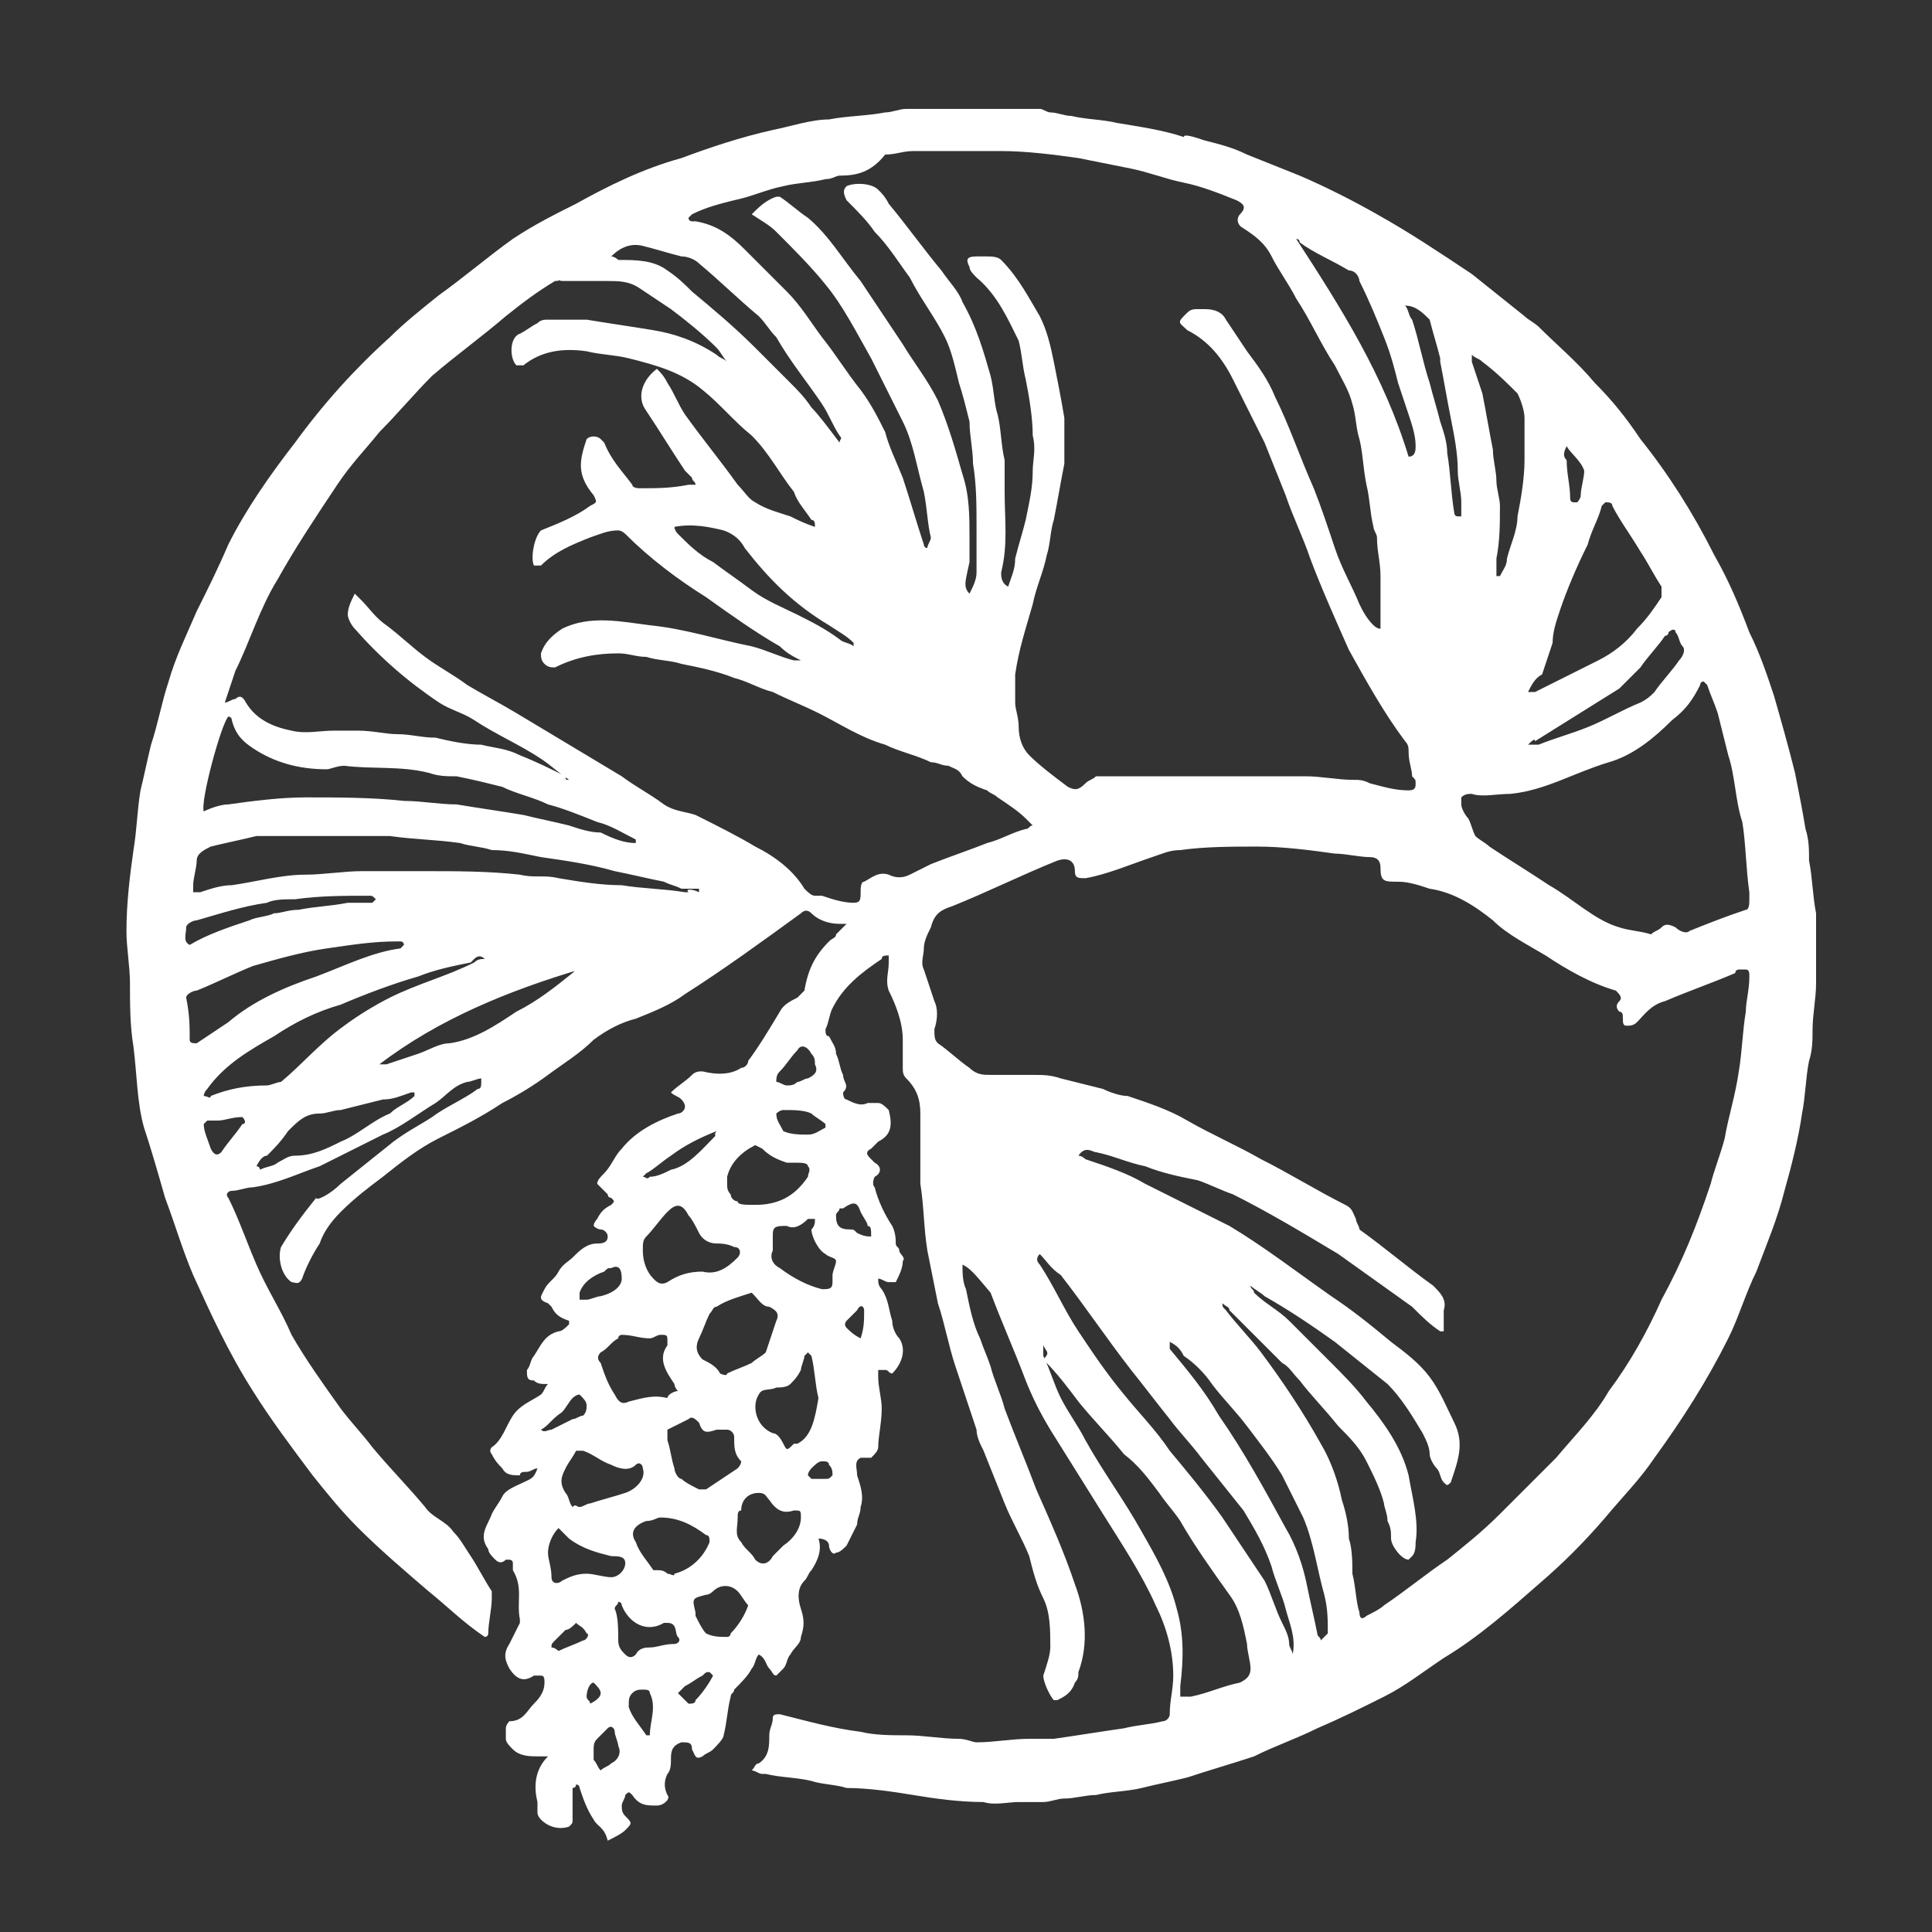 <svg enable-background="new 0 0 55 55" viewBox="0 0 55 55" xmlns="http://www.w3.org/2000/svg"><rect x="0" y="0" width="55" height="55" fill="#333333" stroke="none"/><path d="m27.4 36c0 .2 0 .5.1.7.1.5.2 1 .4 1.4.1.3.2.5.3.8.1.4.3.8.4 1.2.3.8.6 1.5.9 2.3.4.9.8 1.8 1.1 2.7.3.8.4 1.7.1 2.5 0 .1 0 .2-.1.3-.1.3-.3.4-.5.5h-.1c-.1-.1-.3-.5-.3-.7.1-.3.2-.6.2-.8 0-.5 0-1-.2-1.4s-.3-.8-.4-1.2c-.2-.5-.5-1-.7-1.5s-.4-1-.6-1.5c-.1-.2-.2-.4-.2-.6-.2-.6-.4-1.2-.6-1.8s-.3-1.2-.5-1.8c-.1-.5-.2-1-.3-1.5-.1-.6-.1-1.3-.2-1.9 0-.7 0-1.3 0-2 0-.4-.1-.7-.4-1-.1-.1-.1-.2-.1-.3 0-.3 0-.6 0-.8 0-.5-.2-1-.4-1.4-.1-.3 0-.5 0-.8 0-.1 0-.1 0-.2-.1 0-.2 0-.2.1-.6.4-1.1.8-1.4 1.4-.1.2-.1.4-.2.6 0 .1 0 .2.1.2.1.2.2.3.2.5.1.2.1.4.2.6 0 .2.2.3 0 .5 0 0 0 .2.1.2.2.1.4.2.6.1h.3c.1 0 .2.1.3.2.1.4.1.7-.3.9-.1.1-.1.1-.2.2-.2.1-.1.2 0 .3 0 0 .1.1.1.1.2.1.2.3 0 .4 0 0-.1.2 0 .3.1.4.3.8.5 1.1.1.2.1.4.1.5s.1.1.1.2.2.2.1.3c0 .2-.1.4-.2.6 0 0-.1 0-.2 0s-.2-.1-.3-.1c0 .1 0 .2.1.3.2.3.2.6.3.9 0 .2.1.4.2.5.2.3.1.7-.2 1-.1 0-.1-.1-.2-.1s-.1 0-.2 0v.2c0 .3.1.6.1.9 0 .4-.1.8-.1 1.1 0 .1-.1.2-.2.3-.1 0-.2 0-.3 0-.2.1-.1.3-.1.5.1.3.2.6.1.9 0 .2-.1.3-.1.5-.1.2-.2.4-.3.6-.1.1-.2.2-.3.2-.1.1-.2-.1-.2-.2s-.1-.2-.3-.2c.1.3 0 .6-.2.9-.1.1-.1.2-.2.3-.2.2-.2.5-.1.8s.1.5 0 .8c0 .2-.2.3-.3.5-.1.1-.1.3-.2.4s-.2.2-.2.2c-.1 0-.1-.1-.2-.2s-.1-.3-.3-.4c-.1.1-.1.3-.2.4-.1.2-.3.4-.5.6 0 .1-.1.1-.1.2-.1.4-.1.7-.2 1.1 0 .1-.2.3-.3.4s-.2.1-.3.2c-.2.1-.2 0-.3-.2 0-.2-.1-.2-.3-.2-.3.1-.3.3-.3.5 0 .1 0 .3-.1.4-.1.2-.1.4 0 .6.1.1-.1.3-.3.3-.3 0-.5 0-.7-.3-.1-.1-.1-.1-.2 0 0 .1-.1.2-.1.3s0 .2.1.3c.2.2.2.2 0 .4-.1.1-.3.2-.5.3-.1-.4-.3-.4-.4-.6-.2-.3-.3-.6-.4-.9 0 0 0-.1-.1-.1 0 .1-.1.1-.1.1v.9c0 .1 0 .1-.1.2-.3.1-.6 0-.8-.2 0 0-.1-.1-.1-.2s0-.2 0-.3c-.1-.4-.1-.9.3-1.3-.1 0-.2 0-.3 0-.2 0-.5 0-.7-.2-.1-.1-.2-.2-.2-.3s0-.2 0-.3.1-.2.1-.2c.4 0 .5-.3.7-.5.1-.1.3-.3.3-.6 0-.1 0-.2-.1-.2s-.2 0-.2 0c-.3.2-.5.1-.7-.2-.1-.2-.2-.4 0-.7l.3-.6v-.1c-.1-.5.1-.9-.2-1.4 0-.1 0-.2 0-.2 0-.1-.1-.1-.1-.1h-.1c-.1.1-.2.1-.3 0s-.2-.2-.2-.3c-.3-.4 0-.7.1-1 .1-.2.2-.3.3-.5s.4-.3.6-.4.3-.1.4-.4c-.1 0-.2.1-.3.1s-.2 0-.2.1c-.2 0-.4 0-.5-.2-.1-.1-.2-.2-.3-.4 0 0-.1-.1 0-.2.3-.2.4-.6.6-.9s.5-.4.8-.6c.1-.1.1-.2.2-.3-.2 0-.3 0-.4-.1-.2 0-.2-.1-.2-.3.1-.1.1-.3.2-.4.2-.3.3-.6.7-.7.1 0 .2-.1.3-.2v-.1c-.3-.1-.4-.2-.5-.4 0 0-.1-.1-.1-.1-.3-.1-.2-.2-.1-.4s.3-.3.4-.5.3-.3.4-.4c.2-.2.4-.4.7-.4.1 0 .3 0 .3-.2 0-.1-.1-.2-.2-.2 0 0-.1 0-.2-.1 0-.1.1-.2.1-.2.1-.2.2-.3.4-.4.1-.1.1-.1 0-.2 0 0-.1 0-.1-.1-.1-.1-.2-.2-.3-.3 0-.1.1-.2.2-.3.2-.2.3-.5.5-.7.4-.5 1-.8 1.6-1 .1 0 .2-.1.2-.2s-.1-.2-.1-.2c-.1-.1-.2-.1-.3-.2.2-.2.4-.3.6-.5.1-.1.2-.1.3-.1.4.1.8.1 1.1-.1.1 0 .2-.1.2-.2.3-.4.6-.9.9-1.4.1-.2.3-.3.5-.4.1-.1.2-.2.2-.2.1-.6.3-1 .7-1.4.1-.1.2-.1.2-.2l.3-.3c-.1 0-.2 0-.2 0-.3 0-.6-.1-.8-.3-.1-.1-.2-.1-.3 0-1.1.8-2.2 1.6-3.3 2.3-.4.3-.9.5-1.4.7-.4.1-.8.3-1.2.6-.4.4-.9.7-1.3 1s-.9.6-1.3.8c-.6.4-1.2.7-1.8 1s-1.1.7-1.6 1.1c-.4.3-.8.6-1.2 1-.3.3-.5.6-.6.9-.2.3-.4.7-.5 1-.1.2-.2.1-.3.1-.3-.2-.4-.7-.3-1 .3-.5.6-.9 1-1.4 0 .1.4-.1.7-.4l1.5-1.2c.4-.3.8-.5 1.1-.7.4-.3.9-.5 1.3-.8.1 0 .1-.1.1-.2 0 0 0 0 0-.1-.1 0-.3.1-.4.1-.4.1-.6.4-.9.6-.5.3-1 .7-1.5.9-.6.3-1.2.6-1.8.9-.6.2-1.2.5-1.9.6-.2 0-.4.1-.6.1-.1 0-.2.1-.1.2.3.6.5 1.2.8 1.9s.7 1.3 1 2c.4.7.9 1.4 1.4 2.1.3.4.6.7.9 1.1.5.6 1 1.1 1.5 1.7.2.3.6.4.8.7.2.2.3.4.5.7s.4.7.6 1v.2c0 .3-.1.7-.1 1 0 0 0 .1-.1.1-.6-.4-1.1-.9-1.6-1.3-.7-.6-1.4-1.2-2-1.8-.5-.5-.9-1-1.3-1.5-.6-.8-1.2-1.6-1.7-2.4-.7-1.1-1.2-2.2-1.7-3.3-.3-.7-.5-1.4-.8-2.2-.2-.7-.4-1.4-.6-2-.2-.7-.2-1.5-.3-2.3-.1-.6-.1-1.2-.1-1.8 0-.5-.1-1-.1-1.5 0-.8.1-1.6.2-2.3.1-.6.1-1.1.2-1.7.1-.4.2-.9.3-1.3.2-.6.3-1.2.5-1.8.2-.7.5-1.3.8-2 .3-.6.6-1.2.9-1.9.5-1 1.2-2 1.9-2.9.8-1.1 1.7-2.1 2.7-3 .4-.4.9-.8 1.4-1.2.7-.5 1.4-1.1 2.1-1.6.6-.4 1.2-.7 1.8-1 .9-.5 1.9-1 3-1.3.8-.3 1.7-.6 2.6-.8.5-.1 1.1-.3 1.6-.3.5-.1 1.1-.1 1.6-.2.2 0 .4-.1.6-.1h.2 3.6c.1 0 .2.1.3.1.2 0 .4.1.6.1.4.1.9.1 1.3.2.6.1 1.3.2 1.9.4-0-.1.3-0 .6.1.4.1.8.2 1.2.4.5.2 1 .4 1.5.6.7.3 1.5.7 2.2 1.1.9.5 1.8 1.1 2.7 1.7.5.4 1 .8 1.5 1.2.1.1.3.2.4.3.5.5 1.1 1 1.6 1.6.5.5.9 1 1.3 1.6.8 1 1.5 2.1 2.1 3.3.4.7.7 1.4 1 2.2.3.6.5 1.2.7 1.8.2.7.4 1.4.6 2.2.1.5.2 1 .3 1.6.1.3.1.6.1.9.1.5.1 1 .2 1.5v.2 1.8c0 .4-.1.9-.1 1.3 0 .3 0 .6-.1.9-.1.5-.1 1-.2 1.5-.1.7-.3 1.5-.5 2.2-.2.8-.5 1.5-.8 2.3-.3.6-.5 1.3-.8 1.9-.6 1.2-1.3 2.3-2.1 3.4-.4.6-.9 1.1-1.4 1.7-.6.7-1.2 1.3-1.9 1.9-.8.7-1.7 1.5-2.7 2.1-.6.4-1.1.8-1.7 1.1s-1.2.6-1.9.9c-.6.3-1.2.5-1.8.8-.6.2-1.3.4-1.9.6-.4.1-.9.2-1.3.3s-.9.1-1.3.2c-.3 0-.6.1-.9.1-.2 0-.4.1-.6.1s-.5 0-.7 0c-.3 0-.7.1-1 0-.7 0-1.4-.1-2-.2s-1.3-.2-1.9-.2c-.3-.1-.7-.1-1-.2-.4-.1-.9-.1-1.3-.2 0 0 0 0-.1 0s-.2-.1-.3-.1c.1-.1.1-.2.2-.2.3-.2.3-.5.3-.8 0-.2.1-.3.1-.5 0-.1.1-.1.2-.1.8.2 1.5.4 2.3.5.4.1.9.1 1.3.1.5 0 1 .1 1.5.1.2 0 .4.1.5.1.5 0 1-.1 1.5-.1h.7c.7-.1 1.3-.2 2-.3.4-.1.7-.1 1.1-.2.1 0 .2-.1.2-.2 0-.4.1-.7.1-1.1 0-.7-.2-1.4-.5-2-.4-.9-1-1.8-1.5-2.6s-1-1.6-1.5-2.4c-.3-.5-.5-.9-.7-1.4-.3-.8-.7-1.7-1-2.5-.5-.6-.6-.7-.8-.8zm7.4 1.1c0 .1 0 .1.1.2.3.4.7.8 1 1.2.6.8 1.2 1.7 1.7 2.6.3.5.5 1.1.6 1.6.1.3.2.7.2 1.1.1.3.1.7.1 1 .1.4.1.8.2 1.1 0 .2.1.2.2.1.2-.1.4-.2.5-.3.6-.4 1.2-.9 1.8-1.3.5-.4 1-.8 1.5-1.3s1.1-1.1 1.6-1.6c.5-.6 1.1-1.2 1.5-1.9.6-.8 1.1-1.7 1.5-2.6.6-1.1 1-2.1 1.4-3.3.1-.4.3-.9.4-1.3.1-.6.3-1.2.4-1.9.1-.6.1-1.1.2-1.7 0-.3.1-.6.1-1 0-.1 0-.2-.1-.2 0 0-.1 0-.2 0 0 0-.1 0-.1.1-.7.3-1.3.5-2 .8-.4.1-.6.4-.8.6-.1.1-.2.1-.3.1s-.1-.1-.1-.2 0-.2-.1-.2c-.1-.1-.1-.2 0-.3s0-.2-.1-.3c-.7-.2-1.4-.6-2-1-.5-.3-1.1-.6-1.5-1-.5-.4-1.1-.8-1.8-.9-.3-.1-.6-.2-.9-.2-.4 0-.5 0-.5-.4 0-.2-.1-.3-.3-.3-.3 0-.7-.1-1-.1-.7-.1-1.5-.2-2.2-.2s-1.5 0-2.2.1c-.3 0-.5.1-.8.2-.6.2-1.3.5-1.9.6-.2 0-.3 0-.3-.2 0-.3-.2-.4-.5-.3-1 .4-2 .9-3 1.3-.3.1-.5.2-.6.6-.1.2-.2.4-.2.6s-.1.4 0 .6c.1.3.2.6.3.9.1.2.1.5 0 .8 0 .2 0 .3.1.4.3.2.6.5.9.7.2.2.4.2.6.2h1.2c.3 0 .5 0 .8.1.4.1.8.2 1.2.3.2.1.5.2.7.2.6.2 1.2.4 1.7.7.7.4 1.4.7 2.1 1.1.8.4 1.6.9 2.4 1.3.2.1.2.2.3.4 0 .1.1.2.1.3.7.5 1.4 1.1 2.1 1.6.2.2.4.4.3.7v.5.1h-.1c-.3-.2-.5-.4-.8-.7-.7-.5-1.4-1-2.1-1.5-1-.6-2-1.2-3-1.7-.3-.1-.7-.3-1-.4-.5-.1-1-.2-1.5-.4-.5-.1-.9-.3-1.4-.4-.1 0-.3-.2-.5.1.1 0 .2.1.2.1.6.2 1.2.4 1.7.7.8.4 1.6.8 2.4 1.2 1 .6 1.9 1.3 2.9 2 .6.4 1.1.8 1.7 1.3.4.3.8.6 1.1 1s.5.9.7 1.3c.3.6.1 1.1-.1 1.7-.1.1-.1.1-.2 0s-.1-.3-.2-.4-.2-.3-.2-.4c0-.2-.1-.4-.2-.6-.3-.5-.6-1-1-1.4-.5-.4-1-.8-1.5-1.2-.7-.5-1.3-.9-2-1.3-.1-.1-.3-.2-.4-.3 0 .1.1.1.1.2.3.3.7.5 1 .8l1.2 1.2c.3.3.7.7 1 1.1.5.6 1 1.3 1.2 2.1.1.6.3 1.3.2 1.9 0 .1 0 .3-.1.4 0 0-.1.1-.1.1-.2 0-.5-.4-.5-.6s0-.3-.1-.5c0-.2-.1-.4-.1-.5-.1-.4-.3-.8-.5-1.2s-.5-.7-.8-1c-.4-.5-.8-.9-1.1-1.3-.2-.2-.3-.4-.5-.5-.5-.5-1-1-1.5-1.5-0-.1-.1-.1-.2-.2zm-7.2-20.2s.1 0 0 0c.1-.2.2-.4.2-.6 0-.4 0-.8 0-1.3 0-.6 0-1.2-.1-1.8 0-.4-.1-.8-.1-1.2-.1-.4-.2-.8-.3-1.1-.1-.4-.2-.9-.4-1.3-.3-.6-.7-1.1-1-1.7-.3-.4-.6-.9-1-1.3-.2-.3-.5-.6-.8-.9-.1-.2-.1-.3 0-.4.2-.1.7-.1.9.1.1.1.2.2.3.4.5.6 1 1.3 1.5 1.9.2.3.5.6.6.9.4.7.6 1.4.8 2.1.1.4.1.8.2 1.1.1.4.1.9.2 1.3v.9c0 .8.1 1.5-.1 2.3 0 .1 0 .3.2.4.1-.3.2-.5.2-.8.1-.4.2-.7.3-1.1.1-.5.2-.9.2-1.4 0-.3.1-.6 0-1 0-.5-.1-1.1-.2-1.6-.1-.4-.1-.7-.2-1.1-.3-.6-.6-1.3-1.2-1.8-.1-.1-.2-.2-.2-.3-.1-.2-.1-.3.2-.3h.3c.1 0 .3 0 .4.1.5.5.8 1.1 1.1 1.6.2.4.3.8.4 1.3s.2 1 .3 1.6v1.3c-.1.5-.2 1.1-.3 1.6-.1.3-.1.7-.2 1-.1.5-.3.9-.4 1.4-.2.7-.4 1.3-.5 2v.8c0 .2.1.4.1.7s.1.6.3.8c.3.3.7.6 1.1.9.2.1.3.1.5-.1.1-.1.2-.1.3-.2h1 .9.9 2.4.8c.4 0 .9.1 1.3.1.2 0 .3 0 .5.1.4.1.7.2 1.1.2.2 0 .2-.1.2-.2s0-.1-.1-.2c0-.2-.1-.4-.1-.7 0-.1 0-.2-.1-.3-.6-.8-1.1-1.7-1.6-2.6-.4-.9-.8-1.8-1.1-2.6-.2-.6-.5-1.2-.7-1.8-.2-.5-.4-1-.6-1.5-.3-.6-.6-1.2-.9-1.8s-.7-1.1-1.3-1.4c-.2-.2-.3-.2-.1-.4 0 0 .1-.1.1-.1.1-.1.2-.1.3-.1h.2c.3 0 .5.1.6.3.2.3.4.6.6.9.3.4.6.8.8 1.3.4.8.7 1.7 1.1 2.6.2.5.4 1.1.6 1.7s.5 1.1.7 1.6c.1.2.2.4.4.6 0 0 .1.1.2.1 0-.1 0-.1 0-.2s0-.1 0-.2c0-.4 0-.7 0-1.1s-.1-.7-.1-1.1c0-.1-.1-.2-.1-.3-.1-.4-.1-.8-.2-1.2-.1-.5-.1-.9-.2-1.3-.1-.3-.1-.7-.2-1-.1-.4-.3-.7-.5-1.1-.4-.6-.7-1.3-1.1-1.9-.2-.4-.5-.8-.7-1.2s-.5-.6-.8-.8c-.2-.1-.2-.3-.1-.4.2-.2.1-.3-.1-.4-.5-.2-1-.4-1.5-.5s-1-.3-1.5-.4-1-.2-1.5-.3c-.7-.1-1.5-.2-2.2-.2s-1.3 0-2 0c-.2 0-.3 0-.5 0-.3 0-.5.1-.8.1-.4.5-.8.6-1.3.6-.1 0-.2.1-.4.1-.4.1-.8.1-1.2.2-.5.1-.9.3-1.4.4-.4.1-.8.2-1.2.4 0 0-.1.1-.1.1s0 .1.1.1h.1c.6.1 1 .4 1.4.8s.8.8 1.2 1.2.7.9 1 1.3c.4.5.7 1 1.1 1.5.3.4.5.8.7 1.2.1.4.3.8.5 1.3.2.6.4 1.3.6 1.9 0 0 0 .1.1.1 0-.1.1-.2.1-.3-.1-.4-.1-.8-.2-1.3-.2-.7-.3-1.4-.6-2s-.6-1.2-.9-1.8c-.4-.7-.8-1.5-1.3-2.1-.4-.5-.9-1-1.4-1.5-.2-.2-.4-.3-.7-.5.2-.2.4-.4.7-.5h.1c.3.2.5.4.8.6.6.5 1 1.2 1.5 1.8.4.6.8 1.2 1.2 1.8.3.5.7 1 1 1.6.3.7.5 1.4.7 2.1.2.6.2 1.2.2 1.8v.5.2c-.1.5-.2.7-0 .9zm-11.4 5.3c-.3-.2-.5-.4-.8-.6-.6-.4-1.3-.7-1.9-1.1-.3-.2-.7-.3-1-.5-.9-.6-1.7-1.3-2.4-2.1-.1-.1-.2-.3-.2-.4 0-.2.1-.4.2-.6.1.1.1.1.2.2.2.2.4.5.7.7.4.3.7.6 1.1.9s.8.5 1.2.8c.5.3.9.5 1.4.8s1 .6 1.5.9 1 .6 1.5.9c.4.3.8.5 1.2.8.3.2.6.2.9.3.6.3 1.2.6 1.7.9.6.3 1.1.7 1.4 1.2.1.1.2.2.3.2h.2c.3.1.6.2.9.2.2 0 .2-.1.2-.3 0-.1 0-.3.1-.3.2-.1.4-.3.7-.2.2.1.4.1.6 0s.4-.2.6-.3c.5-.2 1.1-.4 1.6-.6.4-.1.7-.3 1.1-.4.1 0 .1-.1.2-.1-.1-.1-.1-.1-.2-.2-.2-.2-.5-.4-.8-.6-.1-.1-.2-.1-.3-.2-.3-.1-.5-.2-.7-.4-.1-.2-.2-.2-.4-.3-.2 0-.3-.1-.5-.1-.4-.2-.9-.3-1.3-.5-.7-.2-1.3-.6-1.9-.9-.4-.2-.9-.4-1.3-.6-.4-.1-.7-.3-1.1-.4-.5-.2-1-.3-1.5-.4-.3-.1-.7-.1-1-.2-.3 0-.5-.1-.8-.1-.6 0-1.2.1-1.8.4-.1 0-.2 0-.3-.1s-.1-.2-.1-.3c.1-.3.3-.5.6-.7.8-.4 1.7-.2 2.5-.1 1 .1 1.9.4 2.9.6.4.1.8.3 1.2.4h.2c-.2-.1-.4-.2-.6-.4-.7-.4-1.4-.9-2.1-1.4-.8-.5-1.6-1.1-2.3-1.8 0 0-.1-.1-.2-.1-.3 0-.5.1-.8.2-.5.2-1 .4-1.4.8h-.2c-.1-.2 0-.8.2-1 .5-.2 1-.4 1.4-.7.2-.1.2-.1.1-.3-.5-.6-.4-1-.2-1.6.1-.1.3-.1.4 0 0 0 .1.1.1.1.2.5.5.8.8 1.2 0 .1.2.1.2.1.5 0 .9 0 1.4-.1h.2c0-.1-.1-.1-.1-.2-.1-.1-.1-.1-.2-.2-.4-.6-.7-1.1-1.1-1.7-.3-.4-.1-.9.3-1.2.1.1.2.2.3.4.2.3.3.6.5.9.5.7 1 1.3 1.5 2 .2.2.3.4.5.5.3.2.7.3 1 .4.2.1.4.2.7.3 0-.1 0-.2-.1-.2-.2-.3-.4-.5-.5-.8-.4-.5-.7-1.1-1.2-1.6-.5-.4-.9-.9-1.4-1.3-.6-.5-1.3-.7-2.1-.9-.4-.1-.8-.1-1.2-.2-.7-.1-1.3 0-1.8.4h-.2c-.2-.2-.2-.8.1-.9.2-.1.3-.2.5-.3.1-.1.2-.1.3-.1h1.1c.6.1 1.3.2 1.9.3s1.2.3 1.8.7c.1.1.2.1.3.2-.1-.1-.2-.3-.3-.4-.4-.4-.9-.8-1.3-1.1-.3-.2-.6-.4-.9-.6s-.6-.2-.9-.2c-.4 0-.8 0-1.2 0-.2 0-.2 0-.3-.2.2.2.1.2 0 .2-.5.3-.9.6-1.4 1-.7.6-1.4 1.1-2.1 1.7-.5.5-1 1.1-1.5 1.6-.4.5-.8.9-1.2 1.5-.6.9-1.2 1.8-1.7 2.7-.5.8-.8 1.8-1.2 2.6-.1.3-.2.6-.3.9.1 0 .2-.1.3-.1.1-.1.2-.1.3.1.3.5.8.7 1.3.8.4.1.8 0 1.2 0h.7c.4 0 .8.1 1.1.1.4 0 .7.1 1.1.1.4.1.9.2 1.3.2.4.1.7.1 1.1.3.5.2.9.4 1.3.6 0 .1 0 .1.1.1zm30.8 4.4c.1-.1.2-.1.3-.2s.2-.1.4 0c.1.1.3.2.4.1.5-.2 1-.4 1.6-.6.1 0 .1-.2.1-.3 0 0 0-.1 0-.2-.1-.7-.1-1.4-.2-2-.2-.6-.2-1.3-.4-1.9-.1-.4-.2-.8-.3-1.2-.1-.3-.2-.5-.3-.8 0 0-.1-.1-.1-.1s-.1 0-.1.1c-.2.4-.4.7-.8 1-.5.5-1.1 1-1.8 1.2-1 .3-1.8.8-2.8.9-.4 0-.8.1-1.1 0-.1 0-.2 0-.3.1v.2c0 .1.1.3.2.4.1.2.1.3.2.5.1.1.3.2.4.3.6.4 1.1.7 1.7 1.1.7.4 1.3 1 2 1.2.3.1.6.1.9.2zm-17.3 11.7v.3c.2.4.3.8.5 1.2s.5.8.7 1.2c.5.9 1.1 1.7 1.6 2.6.4.7.8 1.4 1 2.2.2.7.2 1.4.1 2.2v.3h.3c.5-.1.9-.3 1.4-.4.2-.1.3-.2.3-.4s-.1-.5-.1-.7c-.1-.5-.2-1-.5-1.4-.5-.7-1-1.4-1.4-2.1-.2-.3-.4-.5-.6-.8-.3-.4-.6-.8-1-1.1-.4-.5-.9-1-1.3-1.5-.3-.4-.6-.8-1-1.2.2-.2.1-.2 0-.4zm-11.6-14.3c0-.1 0-.1 0-.1-.4-.2-.7-.4-1.1-.5-.5-.2-1-.4-1.4-.5-.4-.2-.9-.3-1.3-.5-.4-.1-.8-.2-1.3-.3-.3 0-.5 0-.8-.1-.8-.2-1.6-.1-2.4-.2-.2 0-.4.1-.5.1-.8 0-1.5-.2-2.1-.6-.3-.2-.5-.4-.6-.8 0 0 0-.1-.1-.1-.2.2-.8 2.4-.7 2.7.2-.1.5-.2.7-.2.7-.1 1.5-.2 2.2-.2.9 0 1.9 0 2.8.1.5 0 1 .1 1.5.1.6.1 1.3.2 1.9.3.4.1.9.2 1.3.3.3.1.6.2.9.2.4.2.7.3 1 .3zm1.8 1.4v-.1h-.1c-.1 0-.3 0-.4 0-.2-.1-.3-.1-.5-.2-.5-.1-.9-.2-1.4-.3-.7-.2-1.4-.3-2.1-.4-.5-.1-.9-.2-1.4-.2-.3-.1-.6-.1-.9-.2-.7-.1-1.3-.1-2-.2-.5 0-1.1 0-1.6 0-.3 0-.6 0-.9 0-.4 0-.8 0-1.2 0h-.1c-.4.1-.9.2-1.3.3-.2.1-.4.2-.4.4s-.1.5-.1.7v.2h.2c.3-.1.6-.2.9-.2.7-.1 1.4-.3 2.1-.3.5 0 1.1-.1 1.6-.1h.8 1c.9 0 1.8 0 2.7.1.4.1.7 0 1.1.1.6.1 1.2.2 1.8.2.6.1 1.2.1 1.8.2h.1c-.1-.1.1-.1.3 0zm23.6-5.7h.2c.6-.3 1.2-.6 1.8-.9.4-.2.8-.5 1.1-.9.3-.3.5-.6.7-.9 0-.1 0-.2 0-.3-.2-.3-.4-.7-.6-1-.3-.5-.6-.9-.8-1.3 0-.1-.1-.1-.2-.1 0 0-.1.1-.1.1-.1.4-.3.7-.4 1.1-.3.6-.6 1.3-.8 1.9-.1.3-.2.6-.2.9-.1.3-.2.6-.3.9-.2.1-.3.3-.4.5zm-29.7 7.6c-.1-.1-.1-.1 0 0-.1-.1-.2-.1-.3 0 0 0-.1.1-.1.1-.5.1-1 .2-1.5.4-.7.2-1.5.5-2.2.8-.7.2-1.3.5-1.9.9-.7.4-1.4.8-1.9 1.5-.1.1-.1.2-.1.2.1 0 .2.1.2 0 .5-.2 1-.3 1.6-.3.1 0 .3-.1.4-.1.6-.5 1.1-1.1 1.8-1.6.4-.3.9-.6 1.3-.8.8-.4 1.6-.6 2.4-1 .1-.1.2-.1.3-.1zm15.8 8.4c-.1.1-.1.2 0 .3.4.6.7 1.3 1.1 1.9s.8 1.2 1.3 1.8c.4.5.9 1 1.3 1.6.5.6 1 1.2 1.5 1.9.4.6.8 1.2 1.2 1.8.2.4.3.8.5 1.2.1.2.2.4.2.6 0 .1.1.2.1.3.1-.5-.1-.9-.2-1.3s-.3-.8-.4-1.2c-.2-.6-.5-1.1-.8-1.6-.4-.5-.8-1-1.2-1.5-.3-.4-.6-.7-.9-1.1-.4-.5-.7-.9-1.1-1.4-.7-.9-1.3-1.8-2-2.7-.3-.2-.4-.4-.6-.6zm-24.3-7.3c.1.5.1.8.1 1.2 0 .1.1.1.2.1.3-.2.6-.4.9-.6.7-.6 1.6-1 2.5-1.3.8-.3 1.6-.7 2.4-.8 0 0 .1-.1.1-.1s0-.1-.1-.1h-.1c-.7 0-1.3.1-2 .2s-1.4.3-2.1.5c-.5.2-1.1.5-1.6.7-.1 0-.3.1-.3.2zm36.6-18.3v.2c.1.3.2.6.3.9.1.5.2 1.1.3 1.6 0 .3.1.6.1.9 0 .2.1.5.1.7 0 .5 0 1-.1 1.5v.5h.1c.1-.2.2-.3.2-.5.1-.4.3-.8.3-1.2.1-.5.2-1.1.2-1.6 0-.4 0-.8 0-1.2 0-.2-.1-.5-.2-.7-.3-.3-.6-.6-1-.9-.1-.1-.2-.1-.3-.2zm-8.6 28.1v.2c.5.6 1 1.2 1.4 1.9.7 1 1.3 2.1 1.9 3.2.3.5.5 1.1.6 1.6s.2.9.3 1.4c0 .1.1.1.1.2.1-.1.2-.2.2-.2 0-.4 0-.7-.1-1.1-.2-.7-.3-1.5-.6-2.2-.2-.4-.4-.8-.6-1.2-.3-.5-.7-1-1-1.4s-.7-.8-1-1.2c-.2-.3-.5-.6-.8-.8-.1-.2-.2-.3-.4-.4zm3.6-31.4c1.3 2 2.5 3.9 3.2 6.2.2 0 .2-.2.2-.3 0-.3-.1-.6-.2-.9s-.2-.6-.3-.9c-.1-.4-.2-.8-.4-1.3s-.4-1-.7-1.6c0-.1-.1-.3-.3-.3-.5-.3-1-.5-1.4-.8-0-.1-.1-.1-.1-.1zm-13 5.8c0-.1.1-.1 0-.2-.2-.3-.3-.6-.5-.9-.4-.6-.9-1.2-1.3-1.9-.2-.2-.3-.4-.5-.6-.6-.5-1.1-1-1.7-1.5-.1-.1-.3-.2-.5-.2-.4-.1-.7-.2-1.1-.3s-.7.1-.9.3c.1 0 .2.1.2.1.5 0 1 0 1.4.3.3.2.5.4.7.6.6.5 1.2 1 1.8 1.6l1 1c.2.2.4.4.6.7.2.2.5.6.8 1zm-2.5 24.2c-.3.1-.7.2-1 .4-.1 0-.1.1-.2.2-.1.2-.2.5-.3.7s-.1.4.1.6c.2.1.4.2.5.4 0 0 .2.1.2 0 .2-.1.5-.2.7-.3.1-.1.3-.2.4-.3.1-.3.2-.6.3-.9.1-.2 0-.3-.2-.4-.2-0-.3-.2-.5-.4zm-1.4-.6c.4.1.7-.1 1-.4.1-.1.1-.3-.1-.3-.2-.1-.4-.1-.5-.1-.2 0-.4-.1-.5-.3s-.2-.4-.3-.5c-.2-.4-.4-.3-.6-.1s-.4.5-.6.7c-.1.1-.1.2-.1.4 0 .3.1.6.3.8.1.1.2.2.4.1.3-.2.6-.3 1-.3zm-.8-21.2c0 .1.1.2.1.2.3.3.6.6 1 .8.4.3.7.5 1.1.8s.9.5 1.3.7.8.4 1.2.7c.1.1.3.1.4.2 0 0 0 0 0-.1-.2-.2-.4-.3-.7-.5-1-.6-1.7-1.3-2.4-2.2-.1-.2-.3-.4-.6-.5-.4-.1-.9-.2-1.4-.1zm24.3 6.2h.3c.5-.2.9-.3 1.4-.5s1-.5 1.5-.7c.2-.1.3-.2.4-.3.2-.3.5-.6.7-.9.1-.1.2-.3.1-.4s-.1-.3-.2-.4c0-.1-.1-.1-.2 0 0 0 0 .1-.1.1-.2.3-.5.6-.7.9-.2.2-.4.4-.6.6-.8.5-1.6 1-2.4 1.5 0-.1-.1-0-.2.1zm-36.2 12c.1 0 .1.1.1.1.2-.1.4-.1.5-.2.2-.1.3-.2.5-.2.5 0 .9-.2 1.3-.4.5-.2.9-.6 1.4-.8.2-.2.5-.3.7-.5v-.1h-.1c-.3.1-.5.2-.8.2-.4.1-.8.2-1.2.3-.2 0-.4.1-.6.1-.4 0-.6.2-.9.5-.2.3-.4.5-.6.7-.1-0-.2.1-.3.3zm12 6.4c-.1-.1-.1-.2-.1-.2-.2-.3-.5-.7-.2-1.1v-.1c0-.2 0-.2-.2-.2-.1 0-.2.1-.3.1-.3 0-.5-.1-.8-.1 0 0-.1 0-.1.1-.2.1-.3.3-.5.4-.1.1-.1.2 0 .3.1.3.2.6.4.9.1.2.2.3.4.2.4-.1.7-.2 1.1-.1 0-.1.2-.2.3-.2zm-2.8-12c-.1-.1-.1-.1 0 0-2 .6-4 1.4-5.7 2.7h.2c.3-.1.6-.2.9-.3s.6-.3.9-.3c.7-.1 1.3-.5 1.9-.9.6-.3 1.1-.7 1.6-1.1.1-.1.1-.1.2-.1zm6.8 12.2c-.1-.4-.1-.8-.2-1.2 0 0-.1-.1-.1-.1s-.1.1-.1.1c0 .1-.1.3-.1.4-.1.2-.2.3-.3.4s-.3.1-.4.1c-.2.1-.4 0-.5.2-.2.3-.1.9.4 1.1.1 0 .2.1.3.3s.1.2.3 0h.1c.4-.2.5-.7.6-1.3zm-2.4 1.1c.1 0 .1 0 0 0 0-.1-.1-.2-.2-.2s-.2 0-.3 0c-.3.1-.4.1-.5-.2-.1-.1-.2-.2-.3-.1-.2.1-.4.2-.6.3v.3c.1.3.1.5.2.8 0 .1.1.3.2.3.1.1.3.2.5.3h.2c.3-.2.6-.4.9-.6 0 0 .1-.1.1-.2-.2-.2-.2-.4-.2-.7zm.6-6.6c.6 0 1.1-.2 1.5-.8 0-.1.1-.2 0-.3 0-.1-.2-.1-.3-.1s-.2 0-.3 0c-.3-.1-.5-.2-.7-.4 0 0-.2-.1-.2-.1-.4.2-.7.5-.8.9v.2c0 .1 0 .2.1.3 0 .1.1.2.2.2 0 .1.2.1.5.1zm-2.7 8.9c-.1 0-.2.1-.4.1-.3.1-.5.3-.3.6.1.3.3.5.5.8h.1c.1 0 .2 0 .3.1.1 0 .2.1.2 0 .4-.1.8-.4 1-.9 0-.1 0-.2-.1-.2-.4-.3-.8-.5-1.3-.5zm-2.3-.3c.1 0 .2-.1.3-.1.3-.1.7-.2 1-.3s.6-.4.5-.7c0-.1-.1-.2-.2-.1-.2.2-.5.1-.7 0-.3-.1-.5-.3-.8-.4h-.2c-.1.2-.2.3-.3.5s-.2.4 0 .7c.1.1.1.3.2.4.1-.1.1 0 .2 0zm6.7-8.2c0-.1 0-.1 0 0-.1 0-.2 0-.2 0-.2.2-.4.3-.6.2h-.1c-.3-0-.3.1-.3.3v.4c-.1.2 0 .4.2.5.4.3.8.5 1.2.6.2 0 .3 0 .3-.2 0-.1 0-.1 0-.2s.1-.3.1-.4-.2-.1-.3-.2c-.2-.1-.4-.5-.4-.7.1-.1.1-.2.1-.3zm-2.2 8.5c0 .3-.1.5.1.7.1.2.3.3.4.5.2.2.4.1.5-.1.1-.1.2-.2.3-.3.3-.2.5-.5.5-.8 0-.2 0-.2-.2-.2-.3.1-.5 0-.7-.3-.1-.1-.1-.2-.3-.2-.3 0-.5.2-.5.5-.1-0-.1.1-.1.2zm-10.3-17.6c-.1-.1-.1-.1-.2-.1-.7 0-1.4 0-2.1.1-.3 0-.6 0-.8.1-.7.1-1.3.3-2 .5-.1 0-.3.1-.3.2 0 .2-.1.4.1.5.5-.3 1.1-.5 1.7-.7.2-.1.5-.1.7-.2.2-0 .4-.1.7-.1.5-.1.9-.1 1.4-.2h.7s.1-.1.1-.1zm5.2 17.9c-.2.2-.3.5-.3.7s.1.4.1.7c0 .2.2.2.3.1.2-.1.4-.2.7-.2.2 0 .5.1.7.1s.4-.2.4-.4-.2-.2-.4-.2c-.4-.1-.8-.2-1.2-.5-.1-.1-.2-.2-.3-.3zm24.1-34.8c.1.1.1.3.2.4.2.6.3 1.2.5 1.8.1.4.2.7.3 1.1.1.3.2.6.2.9.1.6.1 1.1.2 1.7 0 0 0 .1.1.1h.1c0-.1 0-.3 0-.4 0-.3-.1-.6-.1-.9 0-.5-.1-1-.2-1.5s-.2-1.1-.3-1.6v-.1c-.1-.4-.2-.7-.3-1.1-.2-.2-.4-.4-.7-.4zm-18.7 37c-.1-.1-.2-.3-.3-.4-.2-.2-.5-.2-.7 0 0 0-.1.1-.2.1-.4.1-.4.1-.3.5v.1c.1.2.2.4.3.5.2.1.4.1.6.1 0 0 .1 0 .1-.1.2-.2.4-.5.5-.8zm-3.7 1c0 .2.1.3.2.4s.2.1.3 0c.1-.2.3-.2.4-.2.2 0 .4-.1.7-.1.1 0 .2-.1.1-.2s0-.4-.3-.4c0 0 0 0-.1 0-.5.3-1 0-1.2-.5 0-.1-.1-.1-.1-.1 0 .1-.1.1-.1.2.1.2.1.6.1.9zm2.8-14.5c-.5.2-.9.4-1.3.7-.3.2-.5.4-.7.5 0 0-.1.1-.1.1.1 0 .1.1.2 0 .2 0 .4-.1.6-.2.5-.1.9-.6 1.3-1 0 .1-.1-0 0-.1zm2.6.1c.2 0 .3-.1.5-.2v-.1c-.1-.1-.3-.2-.4-.3-.2-.1-.5-.1-.8-.1-.1 0-.2.1-.2.1 0 .2.1.3.2.5.2.1.5.1.7.1zm-5.3 4.1c0-.3-.1-.4-.3-.3-.1 0-.1 0-.2.1-.3.1-.6.3-.7.6v.2h.2c.1 0 .3-.1.4-.1.4-.1.6-.3.6-.5zm5.5-6.1c0-.1 0-.2-.1-.3-.1-.2-.3-.3-.4-.1-.2.2-.3.4-.5.6-.1.1-.1.2-.1.3.1 0 .2.1.3.1s.2 0 .3-.1c.1 0 .2-.1.3-.1.2-.1.3-.2.2-.4zm-4.7 19.1c0-.4.2-.8 0-1.2 0-.1-.1-.1-.2-.1s-.2 0-.3.1-.1.2-.1.3v.1c.1.3.3.5.5.8zm-11.6-17.6c-.3 0-.5.1-.7.1-.1 0-.2 0-.3 0 0 0-.1.1-.1.1 0 .2.1.4.2.7.1.2.2.2.3.1.2-.3.4-.5.6-.8.1-0 .1-.1 0-.2zm17.9 3.4c0-.2 0-.3-.1-.3 0-.1-.1-.2-.2-.4-.1-.3-.2-.3-.5-.1h-.1c0 .1-.1.1-.1.2 0 .3.1.4.4.4.1 0 .1 0 .2.1.2.1.3.1.4.1zm-7.7 15.2c.1-.1.2-.1.3-.2.2-.1.3-.3.2-.5 0-.1-.1-.3-.1-.4s-.1-.2-.2-.1-.2.2-.3.3-.1.2-.1.3v.3c.1.1.1.2.2.3zm27.5-37.7c-.1 0-.1 0 0 0-.1.2-.1.3 0 .4 0 .4.1.7.1 1.1 0 0 0 .1.1.1h.1s.1-.1.1-.2c0-.2.1-.5.1-.7-.1-.3-.4-.5-.5-.7zm-29.2 28s0 .1 0 0c.1.1.2 0 .3 0l.6-.3c.1 0 .2-.1.3-.1.1-.1.1-.2.1-.3s-.1-.2-.2-.3c-.1 0-.2.1-.2.1-.1.1-.2.3-.3.4-.3.2-.4.4-.6.5zm4.2 7.8c.1 0 .2 0 .2-.1.2-.2.4-.5.5-.7 0 0-.1-.1-.1-.1-.1 0-.1 0-.2.1-.2.1-.3.2-.5.3-.1.1-.2.2-.2.2zm-3.2-2.3c-.1.1-.2.2-.3.2-.1.1-.2.2-.3.3s-.1.1-.1.2c.1 0 .2.1.2.1.2-.1.5-.2.7-.3.1 0 .2-.2.1-.2-.1-.2-.2-.2-.3-.3zm8.1-8.1c.1-.3.1-.5.1-.8 0-.1-.1-.2-.2 0-.1.1-.2.2-.3.3 0 0-.1.1 0 .2s.2.2.4.3zm-.8 3.9c0-.1 0-.2-.1-.3 0-.1-.1-.1-.2-.1s-.2.1-.3.2c0 0-.1.1-.1.2 0 0 .1.1.1.1h.4c.1-0 .1-0 .2-.1zm-6.9 6.5c.2-.1.3-.2.3-.3s-.1-.2-.2-.3c-.1 0-.2.2-.2.4-0 .1.1.1.1.2z" fill="#fff"/></svg>